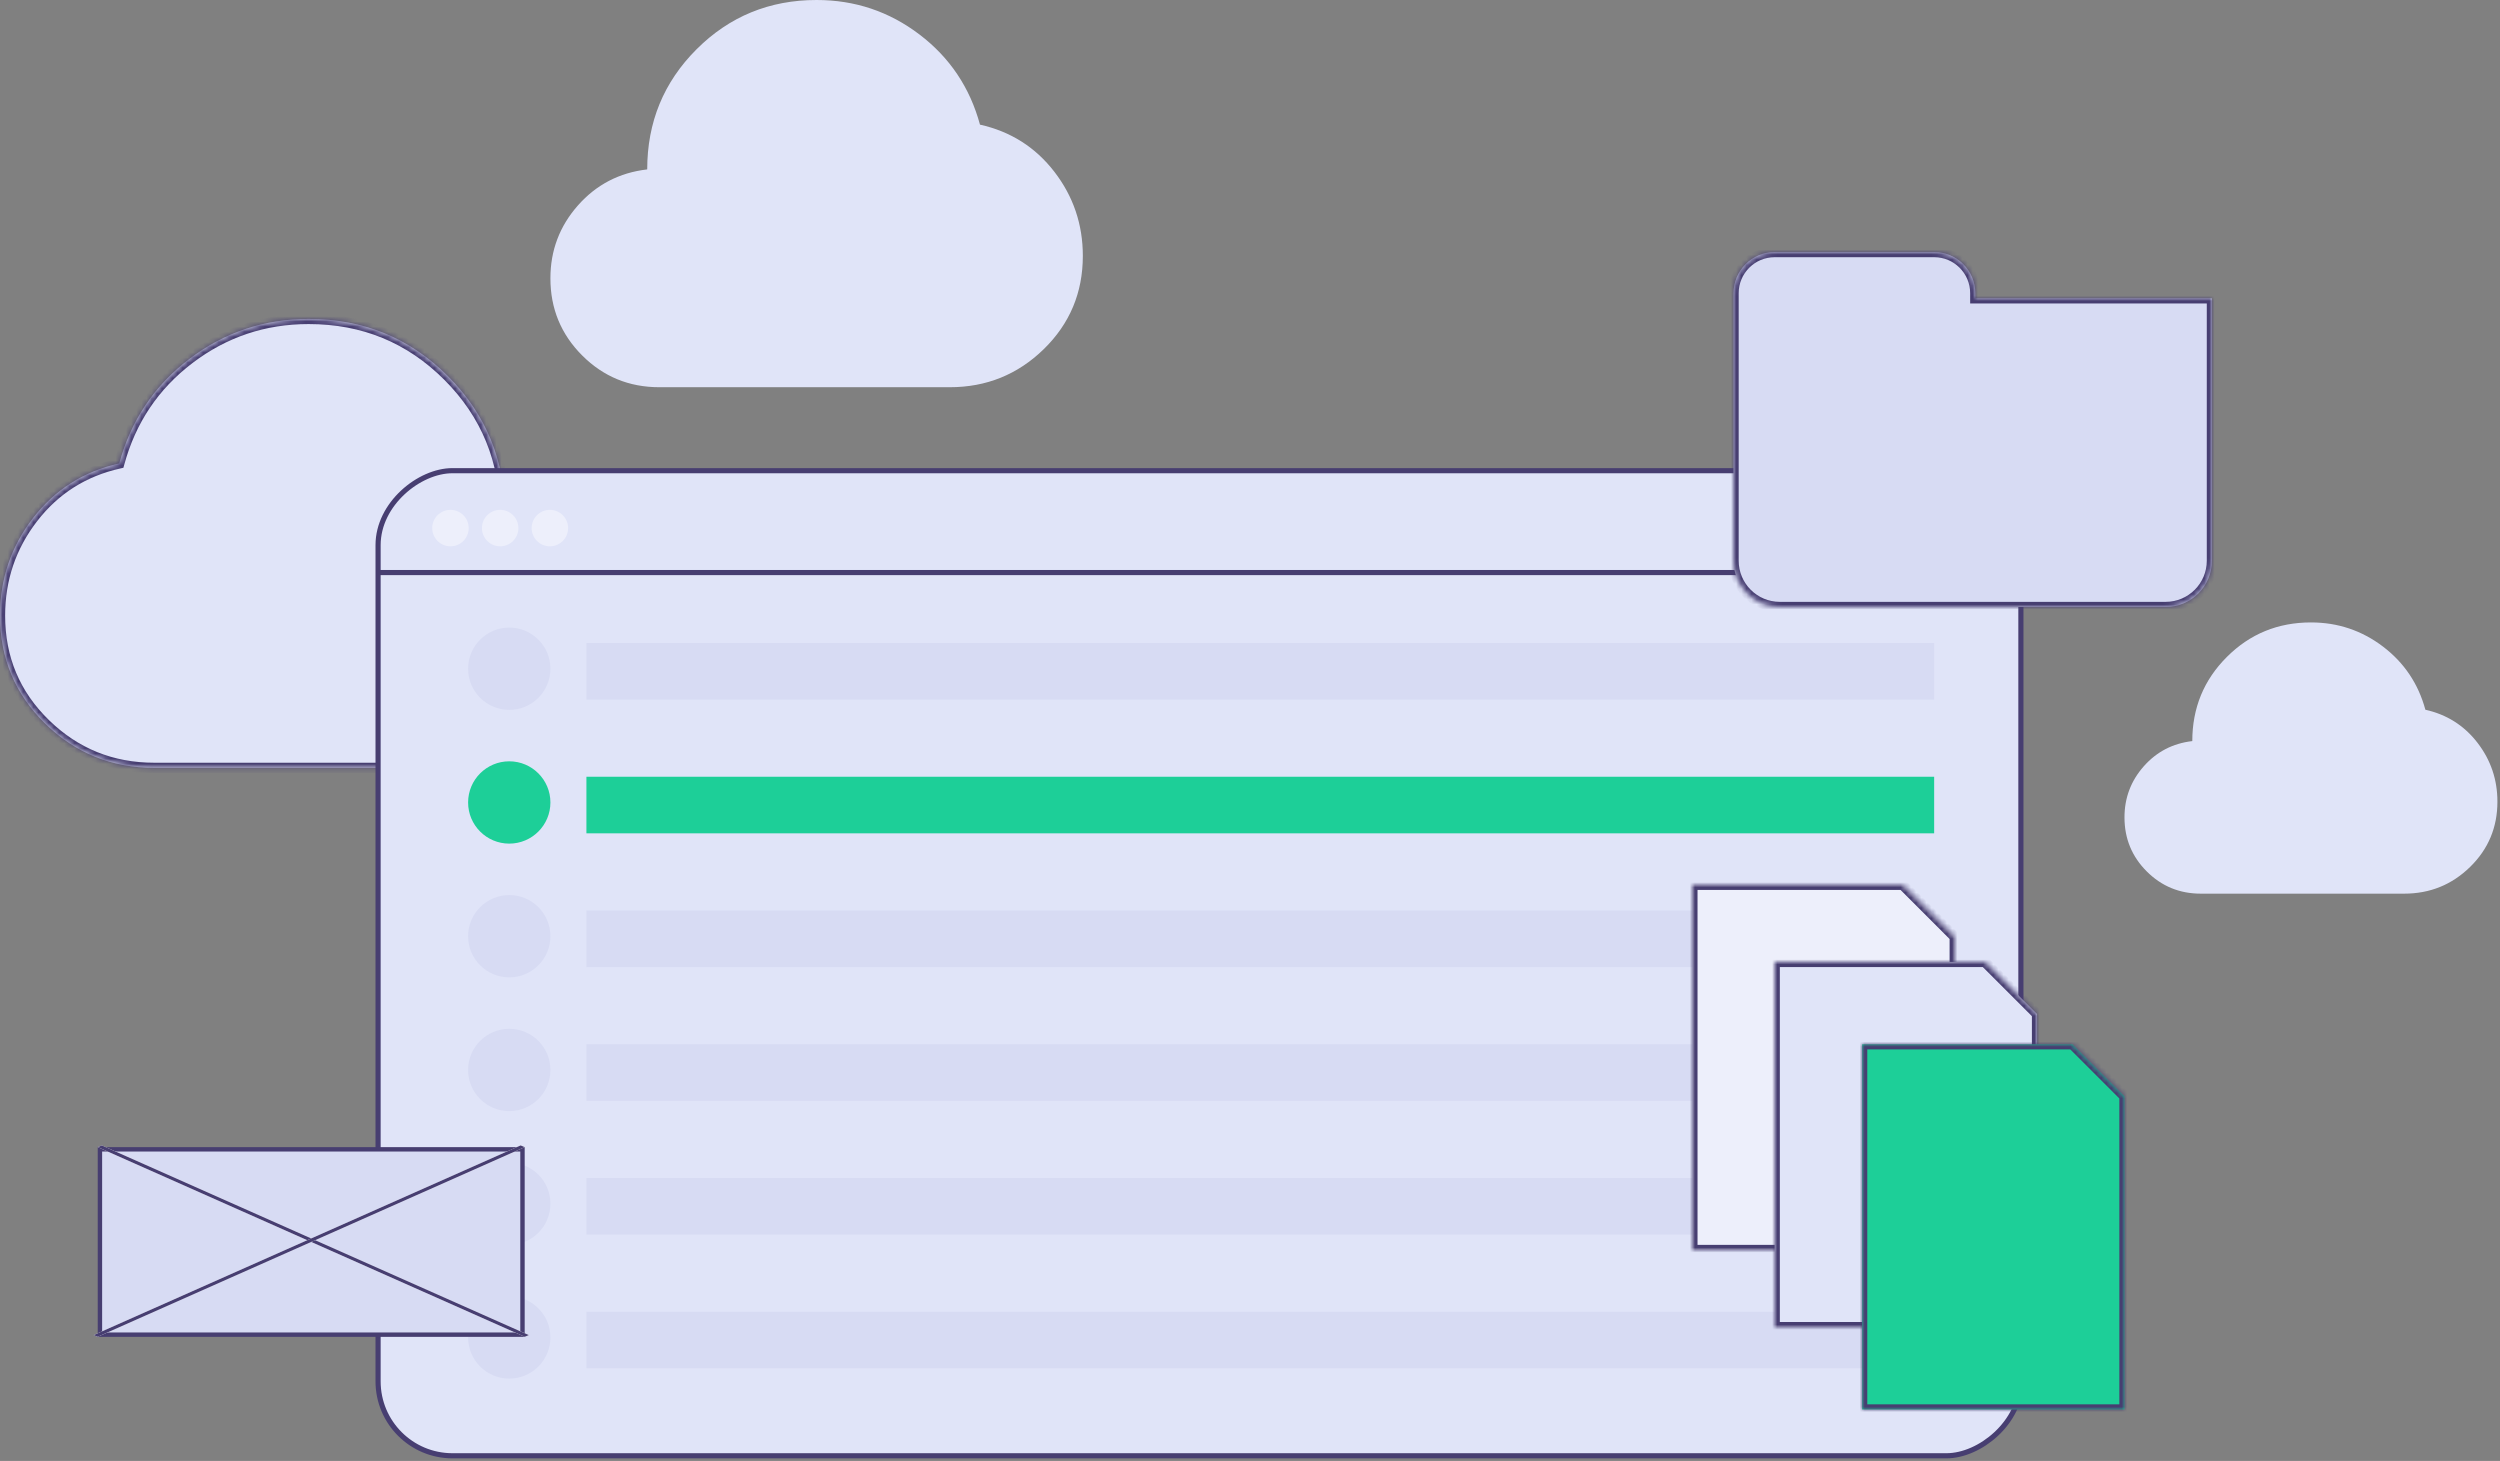 <svg width="486" height="284" viewBox="0 0 486 284" fill="none" xmlns="http://www.w3.org/2000/svg">
<rect x="0" y="0" width="486" height="284" fill="#808080" stroke="none"/>
<mask id="path-1-inside-1_339_1025" fill="white">
<path d="M60 62C70.636 62 79.659 65.705 87.068 73.114C94.477 80.523 98.182 89.546 98.182 100.183C104.454 100.91 109.66 103.614 113.796 108.296C117.932 112.978 120 118.455 120 124.728C120 131.546 117.614 137.342 112.841 142.114C108.068 146.887 102.272 149.273 95.454 149.273H30C21.727 149.273 14.659 146.41 8.796 140.683C2.932 134.955 0 127.955 0 119.683C0 112.592 2.136 106.273 6.409 100.728C10.682 95.182 16.273 91.636 23.182 90.091C25.454 81.727 30 74.955 36.818 69.773C43.636 64.592 51.364 62 60 62Z"/>
</mask>
<path d="M60 62C70.636 62 79.659 65.705 87.068 73.114C94.477 80.523 98.182 89.546 98.182 100.183C104.454 100.91 109.66 103.614 113.796 108.296C117.932 112.978 120 118.455 120 124.728C120 131.546 117.614 137.342 112.841 142.114C108.068 146.887 102.272 149.273 95.454 149.273H30C21.727 149.273 14.659 146.41 8.796 140.683C2.932 134.955 0 127.955 0 119.683C0 112.592 2.136 106.273 6.409 100.728C10.682 95.182 16.273 91.636 23.182 90.091C25.454 81.727 30 74.955 36.818 69.773C43.636 64.592 51.364 62 60 62Z" fill="#E0E4F8"/>
<path d="M60 62V61V62ZM87.068 73.114L87.775 72.407L87.775 72.407L87.068 73.114ZM98.182 100.183H97.182V101.073L98.067 101.176L98.182 100.183ZM113.796 108.296L114.545 107.634L114.545 107.634L113.796 108.296ZM120 124.728H121V124.728L120 124.728ZM112.841 142.114L113.548 142.821L113.548 142.821L112.841 142.114ZM30 149.273V150.273V149.273ZM8.796 140.683L8.097 141.398L8.097 141.398L8.796 140.683ZM0 119.683H-1V119.683L0 119.683ZM6.409 100.728L5.617 100.117L5.617 100.117L6.409 100.728ZM23.182 90.091L23.4 91.067L23.988 90.935L24.147 90.353L23.182 90.091ZM36.818 69.773L36.213 68.977V68.977L36.818 69.773ZM60 62V63C70.376 63 79.143 66.603 86.361 73.821L87.068 73.114L87.775 72.407C80.176 64.807 70.897 61 60 61V62ZM87.068 73.114L86.361 73.821C93.579 81.04 97.182 89.807 97.182 100.183H98.182H99.182C99.182 89.286 95.375 80.007 87.775 72.407L87.068 73.114ZM98.182 100.183L98.067 101.176C104.097 101.875 109.075 104.463 113.046 108.958L113.796 108.296L114.545 107.634C110.244 102.765 104.812 99.945 98.297 99.189L98.182 100.183ZM113.796 108.296L113.046 108.958C117.02 113.456 119 118.698 119 124.728L120 124.728L121 124.728C121 118.212 118.844 112.499 114.545 107.634L113.796 108.296ZM120 124.728H119C119 131.284 116.717 136.824 112.134 141.407L112.841 142.114L113.548 142.821C118.51 137.859 121 131.808 121 124.728H120ZM112.841 142.114L112.134 141.407C107.551 145.99 102.01 148.273 95.454 148.273V149.273V150.273C102.534 150.273 108.586 147.784 113.548 142.821L112.841 142.114ZM95.454 149.273V148.273H30V149.273V150.273H95.454V149.273ZM30 149.273V148.273C21.986 148.273 15.169 145.51 9.495 139.967L8.796 140.683L8.097 141.398C14.149 147.309 21.469 150.273 30 150.273V149.273ZM8.796 140.683L9.495 139.967C3.826 134.43 1 127.689 1 119.683L0 119.683L-1 119.683C-1 128.222 2.039 135.481 8.097 141.398L8.796 140.683ZM0 119.683H1C1 112.809 3.065 106.706 7.201 101.338L6.409 100.728L5.617 100.117C1.208 105.84 -1 112.374 -1 119.683H0ZM6.409 100.728L7.201 101.338C11.33 95.98 16.716 92.562 23.4 91.067L23.182 90.091L22.963 89.115C15.829 90.711 10.034 94.384 5.617 100.117L6.409 100.728ZM23.182 90.091L24.147 90.353C26.362 82.2 30.783 75.616 37.423 70.57L36.818 69.773L36.213 68.977C29.217 74.294 24.547 81.255 22.217 89.829L23.182 90.091ZM36.818 69.773L37.423 70.57C44.066 65.521 51.58 63 60 63V62V61C51.147 61 43.207 63.662 36.213 68.977L36.818 69.773Z" fill="#473E71" mask="url(#path-1-inside-1_339_1025)"/>
<path d="M449.249 121C442.823 121 437.372 123.239 432.896 127.715C428.419 132.191 426.182 137.642 426.182 144.068C422.392 144.508 419.247 146.141 416.748 148.97C414.249 151.798 413 155.108 413 158.897C413 163.017 414.442 166.518 417.325 169.401C420.209 172.285 423.71 173.727 427.829 173.727H467.374C472.372 173.726 476.642 171.996 480.185 168.536C483.727 165.076 485.498 160.847 485.498 155.849C485.498 151.565 484.207 147.748 481.626 144.397C479.045 141.047 475.667 138.905 471.493 137.972C470.12 132.919 467.374 128.827 463.255 125.696C459.136 122.566 454.467 121 449.249 121Z" fill="#E0E4F8"/>
<path d="M158.752 0C149.578 0 141.796 3.196 135.405 9.586C129.015 15.976 125.819 23.759 125.819 32.933C120.409 33.56 115.919 35.894 112.352 39.932C108.784 43.97 107 48.694 107 54.105C107 59.985 109.058 64.984 113.175 69.101C117.291 73.217 122.291 75.275 128.172 75.275H184.627C191.762 75.275 197.859 72.805 202.917 67.865C207.974 62.925 210.503 56.887 210.503 49.752C210.503 43.636 208.66 38.186 204.975 33.403C201.289 28.62 196.467 25.562 190.508 24.23C188.548 17.016 184.627 11.175 178.746 6.705C172.865 2.236 166.201 5.55044e-05 158.752 0Z" fill="#E0E4F8"/>
<rect x="392.862" y="91.5" width="191.504" height="319.362" rx="14.462" transform="rotate(90 392.862 91.5)" fill="#E0E4F8" stroke="#473E71"/>
<line x1="73.72" y1="111.305" x2="393.363" y2="111.305" stroke="#473E71"/>
<rect x="376" y="124.999" width="11" height="262" transform="rotate(90 376 124.999)" fill="#D7DBF3"/>
<circle cx="99" cy="130" r="8" fill="#D7DBF3"/>
<rect x="376" y="150.999" width="11" height="262" transform="rotate(90 376 150.999)" fill="#1DCF98"/>
<circle cx="99" cy="156" r="8" fill="#1DCF98"/>
<rect x="376" y="176.999" width="11" height="262" transform="rotate(90 376 176.999)" fill="#D7DBF3"/>
<circle cx="99" cy="182" r="8" fill="#D7DBF3"/>
<rect x="376" y="202.999" width="11" height="262" transform="rotate(90 376 202.999)" fill="#D7DBF3"/>
<circle cx="99" cy="208" r="8" fill="#D7DBF3"/>
<rect x="376" y="228.999" width="11" height="262" transform="rotate(90 376 228.999)" fill="#D7DBF3"/>
<circle cx="99" cy="234" r="8" fill="#D7DBF3"/>
<rect x="376" y="254.999" width="11" height="262" transform="rotate(90 376 254.999)" fill="#D7DBF3"/>
<circle cx="99" cy="260" r="8" fill="#D7DBF3"/>
<mask id="path-19-inside-2_339_1025" fill="white">
<path d="M380 182.125V243H329V172H369.875L380 182.125Z"/>
</mask>
<path d="M380 182.125V243H329V172H369.875L380 182.125Z" fill="#EDEFFB"/>
<path d="M380 182.125H381V181.711L380.707 181.418L380 182.125ZM380 243V244H381V243H380ZM329 243H328V244H329V243ZM329 172V171H328V172H329ZM369.875 172L370.582 171.293L370.289 171H369.875V172ZM380 182.125H379V243H380H381V182.125H380ZM380 243V242H329V243V244H380V243ZM329 243H330V172H329H328V243H329ZM329 172V173H369.875V172V171H329V172ZM369.875 172L369.168 172.707L379.293 182.832L380 182.125L380.707 181.418L370.582 171.293L369.875 172Z" fill="#473E71" mask="url(#path-19-inside-2_339_1025)"/>
<mask id="path-21-inside-3_339_1025" fill="white">
<path d="M396 197.125V258H345V187H385.875L396 197.125Z"/>
</mask>
<path d="M396 197.125V258H345V187H385.875L396 197.125Z" fill="#E0E4F8"/>
<path d="M396 197.125H397V196.711L396.707 196.418L396 197.125ZM396 258V259H397V258H396ZM345 258H344V259H345V258ZM345 187V186H344V187H345ZM385.875 187L386.582 186.293L386.289 186H385.875V187ZM396 197.125H395V258H396H397V197.125H396ZM396 258V257H345V258V259H396V258ZM345 258H346V187H345H344V258H345ZM345 187V188H385.875V187V186H345V187ZM385.875 187L385.168 187.707L395.293 197.832L396 197.125L396.707 196.418L386.582 186.293L385.875 187Z" fill="#473E71" mask="url(#path-21-inside-3_339_1025)"/>
<mask id="path-23-inside-4_339_1025" fill="white">
<path d="M413 213.125V274H362V203H402.875L413 213.125Z"/>
</mask>
<path d="M413 213.125V274H362V203H402.875L413 213.125Z" fill="#1DCF98"/>
<path d="M413 213.125H414V212.711L413.707 212.418L413 213.125ZM413 274V275H414V274H413ZM362 274H361V275H362V274ZM362 203V202H361V203H362ZM402.875 203L403.582 202.293L403.289 202H402.875V203ZM413 213.125H412V274H413H414V213.125H413ZM413 274V273H362V274V275H413V274ZM362 274H363V203H362H361V274H362ZM362 203V204H402.875V203V202H362V203ZM402.875 203L402.168 203.707L412.293 213.832L413 213.125L413.707 212.418L403.582 202.293L402.875 203Z" fill="#473E71" mask="url(#path-23-inside-4_339_1025)"/>
<rect x="101.572" y="223.428" width="36.032" height="82.144" transform="rotate(90 101.572 223.428)" fill="#D7DBF3" stroke="#473E71" stroke-width="0.855"/>
<line y1="-0.427" x2="90.826" y2="-0.427" transform="matrix(0.914 0.406 -0.92 0.391 19.001 223)" stroke="white" stroke-width="0.854"/>
<line y1="-0.427" x2="90.826" y2="-0.427" transform="matrix(0.914 0.406 -0.92 0.391 19.001 223)" stroke="#473E71" stroke-width="0.854"/>
<line y1="-0.427" x2="90.826" y2="-0.427" transform="matrix(-0.914 0.406 0.92 0.391 101.999 223)" stroke="white" stroke-width="0.854"/>
<line y1="-0.427" x2="90.826" y2="-0.427" transform="matrix(-0.914 0.406 0.92 0.391 101.999 223)" stroke="#473E71" stroke-width="0.854"/>
<mask id="path-28-inside-5_339_1025" fill="white">
<path d="M376 49C380.418 49 384 52.582 384 57V58H430V109C430 113.971 425.971 118 421 118H346C341.029 118 337 113.971 337 109V57C337 52.582 340.582 49 345 49H376Z"/>
</mask>
<path d="M376 49C380.418 49 384 52.582 384 57V58H430V109C430 113.971 425.971 118 421 118H346C341.029 118 337 113.971 337 109V57C337 52.582 340.582 49 345 49H376Z" fill="#D7DBF3"/>
<path d="M376 49V48V49ZM384 57H383H384ZM384 58H383V59H384V58ZM430 58H431V57H430V58ZM430 109H431H430ZM421 118V119V118ZM346 118V119V118ZM337 109H338H337ZM337 57H336H337ZM345 49V50V49ZM376 49V50C379.866 50 383 53.134 383 57H384H385C385 52.029 380.971 48 376 48V49ZM384 57H383V58H384H385V57H384ZM384 58V59H430V58V57H384V58ZM430 58H429V109H430H431V58H430ZM430 109H429C429 113.418 425.418 117 421 117V118V119C426.523 119 431 114.523 431 109H430ZM421 118V117H346V118V119H421V118ZM346 118V117C341.582 117 338 113.418 338 109H337H336C336 114.523 340.477 119 346 119V118ZM337 109H338V57H337H336V109H337ZM337 57H338C338 53.134 341.134 50 345 50V49V48C340.029 48 336 52.029 336 57H337ZM345 49V50H376V49V48H345V49Z" fill="#473E71" mask="url(#path-28-inside-5_339_1025)"/>
<circle cx="87.569" cy="102.659" r="3.544" fill="#EDEFFB"/>
<circle cx="97.233" cy="102.659" r="3.544" fill="#EDEFFB"/>
<circle cx="106.897" cy="102.659" r="3.544" fill="#EDEFFB"/>
</svg>
